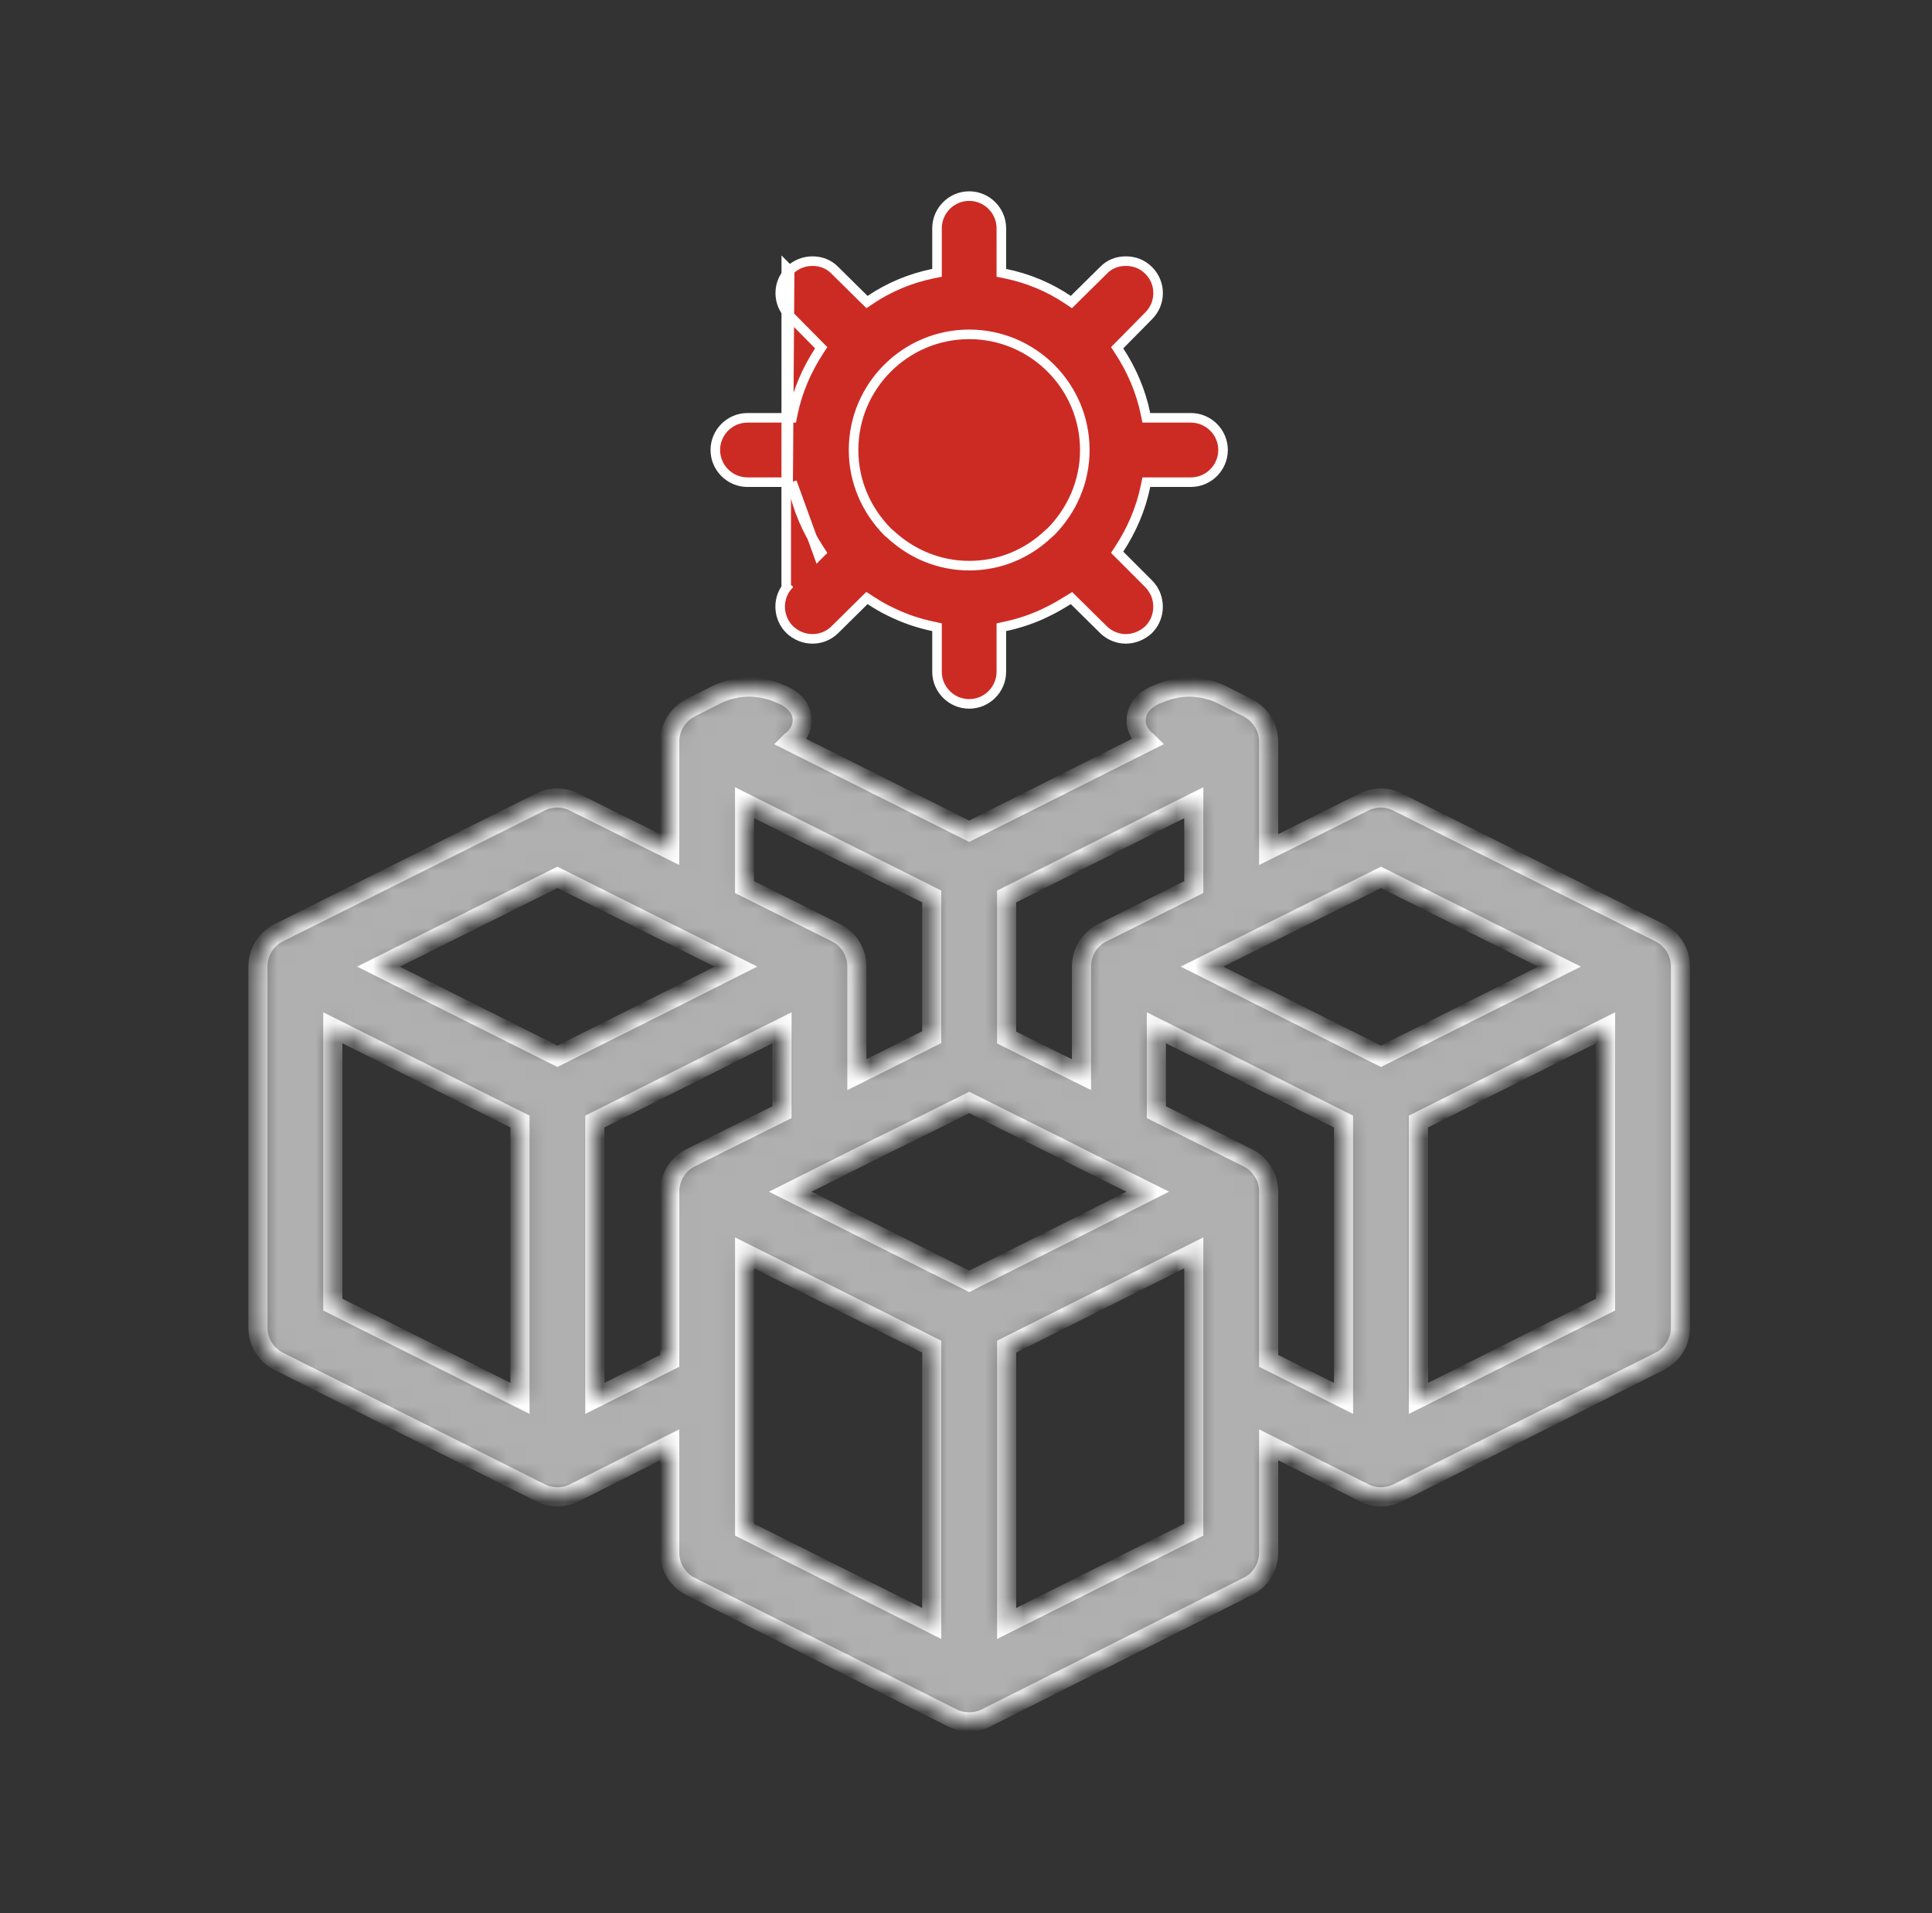 <svg width="101" height="100" viewBox="0 0 101 100" fill="none" xmlns="http://www.w3.org/2000/svg">
<rect x="0" y="0" width="101" height="100" fill="#333333" stroke="none"/>
<mask id="path-1-inside-1_1727_3126" fill="white">
<path d="M86.772 48.759L73.053 41.917C72.505 41.642 71.859 41.642 71.311 41.917L66.321 44.407V38.76C66.321 38.015 65.891 37.329 65.225 36.995L63.914 36.329C62.857 35.8 61.624 35.78 60.548 36.27C60.431 36.309 60.332 36.348 60.235 36.407C59.726 36.681 59.393 37.132 59.393 37.661C59.393 38.073 59.609 38.446 59.941 38.72C59.961 38.72 59.98 38.74 60 38.76L50.666 43.446L41.312 38.76C41.312 38.76 41.351 38.72 41.371 38.72C41.723 38.446 41.938 38.073 41.938 37.642C41.938 37.132 41.605 36.681 41.097 36.406C40.999 36.347 40.881 36.309 40.784 36.269C39.707 35.779 38.474 35.798 37.418 36.328L36.107 36.995C35.441 37.328 35.01 38.014 35.01 38.759V44.406L30 41.916C29.453 41.642 28.807 41.642 28.259 41.916L14.56 48.759C13.895 49.092 13.483 49.778 13.483 50.523V69.384C13.483 70.129 13.894 70.815 14.56 71.149L28.259 78.03C28.807 78.305 29.472 78.305 30.02 78.03L35.01 75.521V81.148C35.01 81.893 35.421 82.579 36.087 82.912L49.786 89.794C50.334 90.069 50.999 90.069 51.547 89.794L65.246 82.912C65.911 82.579 66.323 81.893 66.323 81.148V75.521L71.313 78.03C71.861 78.305 72.526 78.305 73.074 78.03L86.773 71.149C87.438 70.815 87.85 70.129 87.85 69.384V50.523C87.85 49.778 87.439 49.092 86.773 48.759L86.772 48.759ZM52.623 46.858L62.408 41.956V46.367L57.614 48.759C56.948 49.093 56.537 49.779 56.537 50.524V56.171L52.623 54.23V46.858ZM38.924 41.956L48.709 46.858V54.21L44.795 56.171V50.524C44.795 49.779 44.384 49.093 43.719 48.759L38.924 46.367V41.956ZM27.183 73.091L17.398 68.19V53.72L27.183 58.621V73.091ZM29.14 55.21L19.786 50.524L29.14 45.858L35.011 48.799L38.474 50.524L35.011 52.269L29.14 55.21ZM36.087 60.524C35.422 60.857 35.011 61.543 35.011 62.288V71.131L31.097 73.092V58.622L38.924 54.7L40.882 53.72V58.131L37.222 59.955L36.087 60.524ZM48.709 84.856L38.925 79.955V65.485L40.882 66.465L48.709 70.387V84.856ZM50.667 66.975L41.313 62.289L45.97 59.956L48.709 58.603L50.667 57.623L52.624 58.603L55.344 59.956L56.538 60.564L59.727 62.152L60.001 62.289L56.538 64.034L50.667 66.975ZM62.408 69.171V79.955L52.624 84.857V70.387L60.451 66.465L62.408 65.485V69.171ZM70.237 73.092L66.323 71.131V62.289C66.323 61.544 65.912 60.858 65.246 60.524L64.111 59.956L60.452 58.132V53.721L62.409 54.701L70.237 58.622L70.237 73.092ZM72.194 55.211L62.84 50.525L66.323 48.78L72.194 45.859L81.528 50.525L72.194 55.211ZM83.935 68.191L74.151 73.093V58.623L83.935 53.721V68.191Z"/>
</mask>
<path d="M86.772 48.759L73.053 41.917C72.505 41.642 71.859 41.642 71.311 41.917L66.321 44.407V38.76C66.321 38.015 65.891 37.329 65.225 36.995L63.914 36.329C62.857 35.8 61.624 35.78 60.548 36.27C60.431 36.309 60.332 36.348 60.235 36.407C59.726 36.681 59.393 37.132 59.393 37.661C59.393 38.073 59.609 38.446 59.941 38.72C59.961 38.72 59.98 38.74 60 38.76L50.666 43.446L41.312 38.76C41.312 38.76 41.351 38.72 41.371 38.72C41.723 38.446 41.938 38.073 41.938 37.642C41.938 37.132 41.605 36.681 41.097 36.406C40.999 36.347 40.881 36.309 40.784 36.269C39.707 35.779 38.474 35.798 37.418 36.328L36.107 36.995C35.441 37.328 35.01 38.014 35.01 38.759V44.406L30 41.916C29.453 41.642 28.807 41.642 28.259 41.916L14.56 48.759C13.895 49.092 13.483 49.778 13.483 50.523V69.384C13.483 70.129 13.894 70.815 14.56 71.149L28.259 78.03C28.807 78.305 29.472 78.305 30.02 78.03L35.01 75.521V81.148C35.01 81.893 35.421 82.579 36.087 82.912L49.786 89.794C50.334 90.069 50.999 90.069 51.547 89.794L65.246 82.912C65.911 82.579 66.323 81.893 66.323 81.148V75.521L71.313 78.03C71.861 78.305 72.526 78.305 73.074 78.03L86.773 71.149C87.438 70.815 87.85 70.129 87.85 69.384V50.523C87.85 49.778 87.439 49.092 86.773 48.759L86.772 48.759ZM52.623 46.858L62.408 41.956V46.367L57.614 48.759C56.948 49.093 56.537 49.779 56.537 50.524V56.171L52.623 54.23V46.858ZM38.924 41.956L48.709 46.858V54.21L44.795 56.171V50.524C44.795 49.779 44.384 49.093 43.719 48.759L38.924 46.367V41.956ZM27.183 73.091L17.398 68.19V53.72L27.183 58.621V73.091ZM29.14 55.21L19.786 50.524L29.14 45.858L35.011 48.799L38.474 50.524L35.011 52.269L29.14 55.21ZM36.087 60.524C35.422 60.857 35.011 61.543 35.011 62.288V71.131L31.097 73.092V58.622L38.924 54.7L40.882 53.72V58.131L37.222 59.955L36.087 60.524ZM48.709 84.856L38.925 79.955V65.485L40.882 66.465L48.709 70.387V84.856ZM50.667 66.975L41.313 62.289L45.97 59.956L48.709 58.603L50.667 57.623L52.624 58.603L55.344 59.956L56.538 60.564L59.727 62.152L60.001 62.289L56.538 64.034L50.667 66.975ZM62.408 69.171V79.955L52.624 84.857V70.387L60.451 66.465L62.408 65.485V69.171ZM70.237 73.092L66.323 71.131V62.289C66.323 61.544 65.912 60.858 65.246 60.524L64.111 59.956L60.452 58.132V53.721L62.409 54.701L70.237 58.622L70.237 73.092ZM72.194 55.211L62.84 50.525L66.323 48.78L72.194 45.859L81.528 50.525L72.194 55.211ZM83.935 68.191L74.151 73.093V58.623L83.935 53.721V68.191Z" fill="#B1B0B0" stroke="white" mask="url(#path-1-inside-1_1727_3126)"/>
<path d="M41.406 25.203L41.447 25.403C41.691 26.604 42.18 27.715 42.821 28.696L42.932 28.866L42.788 29.01L41.406 25.203ZM41.406 25.203H41.202M41.406 25.203H41.202M41.202 25.203H39.077C38.153 25.203 37.395 24.445 37.395 23.521C37.395 22.596 38.153 21.839 39.077 21.839H41.202H41.406L41.447 21.639C41.691 20.436 42.179 19.326 42.821 18.345L42.931 18.176L42.789 18.033L41.282 16.507L41.282 16.507L41.281 16.506C40.626 15.85 40.626 14.792 41.281 14.136M41.202 25.203L41.281 14.136M41.101 30.729L41.095 30.737C40.626 31.39 40.691 32.314 41.279 32.904C41.62 33.227 42.041 33.393 42.476 33.393C42.913 33.393 43.332 33.225 43.652 32.906L43.653 32.905L45.178 31.398L45.322 31.257L45.49 31.366C45.816 31.577 46.152 31.782 46.504 31.949L46.509 31.951L46.509 31.951C47.224 32.308 47.977 32.572 48.786 32.741L48.985 32.783V32.986V35.11C48.985 36.035 49.742 36.792 50.666 36.792C51.591 36.792 52.348 36.035 52.348 35.11V32.986V32.784L52.546 32.741C53.338 32.572 54.109 32.308 54.802 31.952L54.809 31.949L54.809 31.949C55.162 31.782 55.499 31.576 55.848 31.363L56.015 31.261L56.154 31.398L57.68 32.905L57.681 32.906C57.999 33.224 58.437 33.393 58.856 33.393C59.274 33.393 59.713 33.226 60.054 32.904C60.594 32.361 60.683 31.527 60.326 30.88H60.319L60.246 30.759C60.2 30.683 60.136 30.601 60.051 30.517L58.545 29.01L58.401 28.866L58.512 28.696C59.153 27.715 59.642 26.605 59.886 25.403L59.927 25.203H60.131H62.256C63.18 25.203 63.938 24.445 63.938 23.521C63.938 22.596 63.18 21.839 62.256 21.839H60.131H59.927L59.886 21.639C59.642 20.437 59.153 19.326 58.512 18.345L58.402 18.176L58.544 18.033L60.05 16.507L60.051 16.506C60.707 15.85 60.707 14.792 60.051 14.136C59.716 13.801 59.299 13.649 58.857 13.649C58.413 13.649 58 13.801 57.685 14.132L57.68 14.137L57.68 14.137L56.154 15.644L56.009 15.788L55.839 15.674C54.862 15.016 53.753 14.546 52.548 14.301L52.348 14.261V14.056V11.932C52.348 11.007 51.591 10.25 50.666 10.25C49.742 10.25 48.985 11.007 48.985 11.932V14.056V14.261L48.784 14.301C47.581 14.546 46.471 15.016 45.494 15.674L45.324 15.788L45.178 15.644L43.653 14.137L43.647 14.132L43.647 14.132C43.335 13.802 42.902 13.649 42.476 13.649C42.053 13.649 41.617 13.802 41.281 14.136C41.281 14.136 41.281 14.136 41.281 14.136M41.101 30.729L41.105 13.959L41.281 14.136M41.101 30.729L41.106 30.72M41.101 30.729L41.106 30.72M41.106 30.72C41.121 30.695 41.159 30.648 41.205 30.597C41.226 30.574 41.245 30.554 41.26 30.539L41.276 30.522L41.28 30.518L41.281 30.517L41.281 30.517L41.281 30.517M41.106 30.72L41.281 30.517M41.281 30.517L41.281 30.517M41.281 30.517L41.281 30.517M41.281 30.517L41.281 30.517L41.281 30.517ZM54.938 27.793L54.94 27.791C56.025 26.686 56.711 25.195 56.711 23.521C56.711 20.176 53.991 17.476 50.666 17.476C47.342 17.476 44.622 20.176 44.622 23.521C44.622 25.195 45.308 26.686 46.393 27.791L46.393 27.791L46.396 27.794C46.398 27.797 46.401 27.799 46.404 27.802C46.43 27.828 46.478 27.876 46.536 27.913C47.62 28.927 49.063 29.566 50.666 29.566C52.279 29.566 53.711 28.94 54.798 27.913L54.798 27.913L54.803 27.908C54.811 27.901 54.823 27.89 54.85 27.869L54.853 27.866C54.875 27.849 54.909 27.822 54.938 27.793Z" fill="#CC2B24" stroke="white" stroke-width="0.5"/>
</svg>
